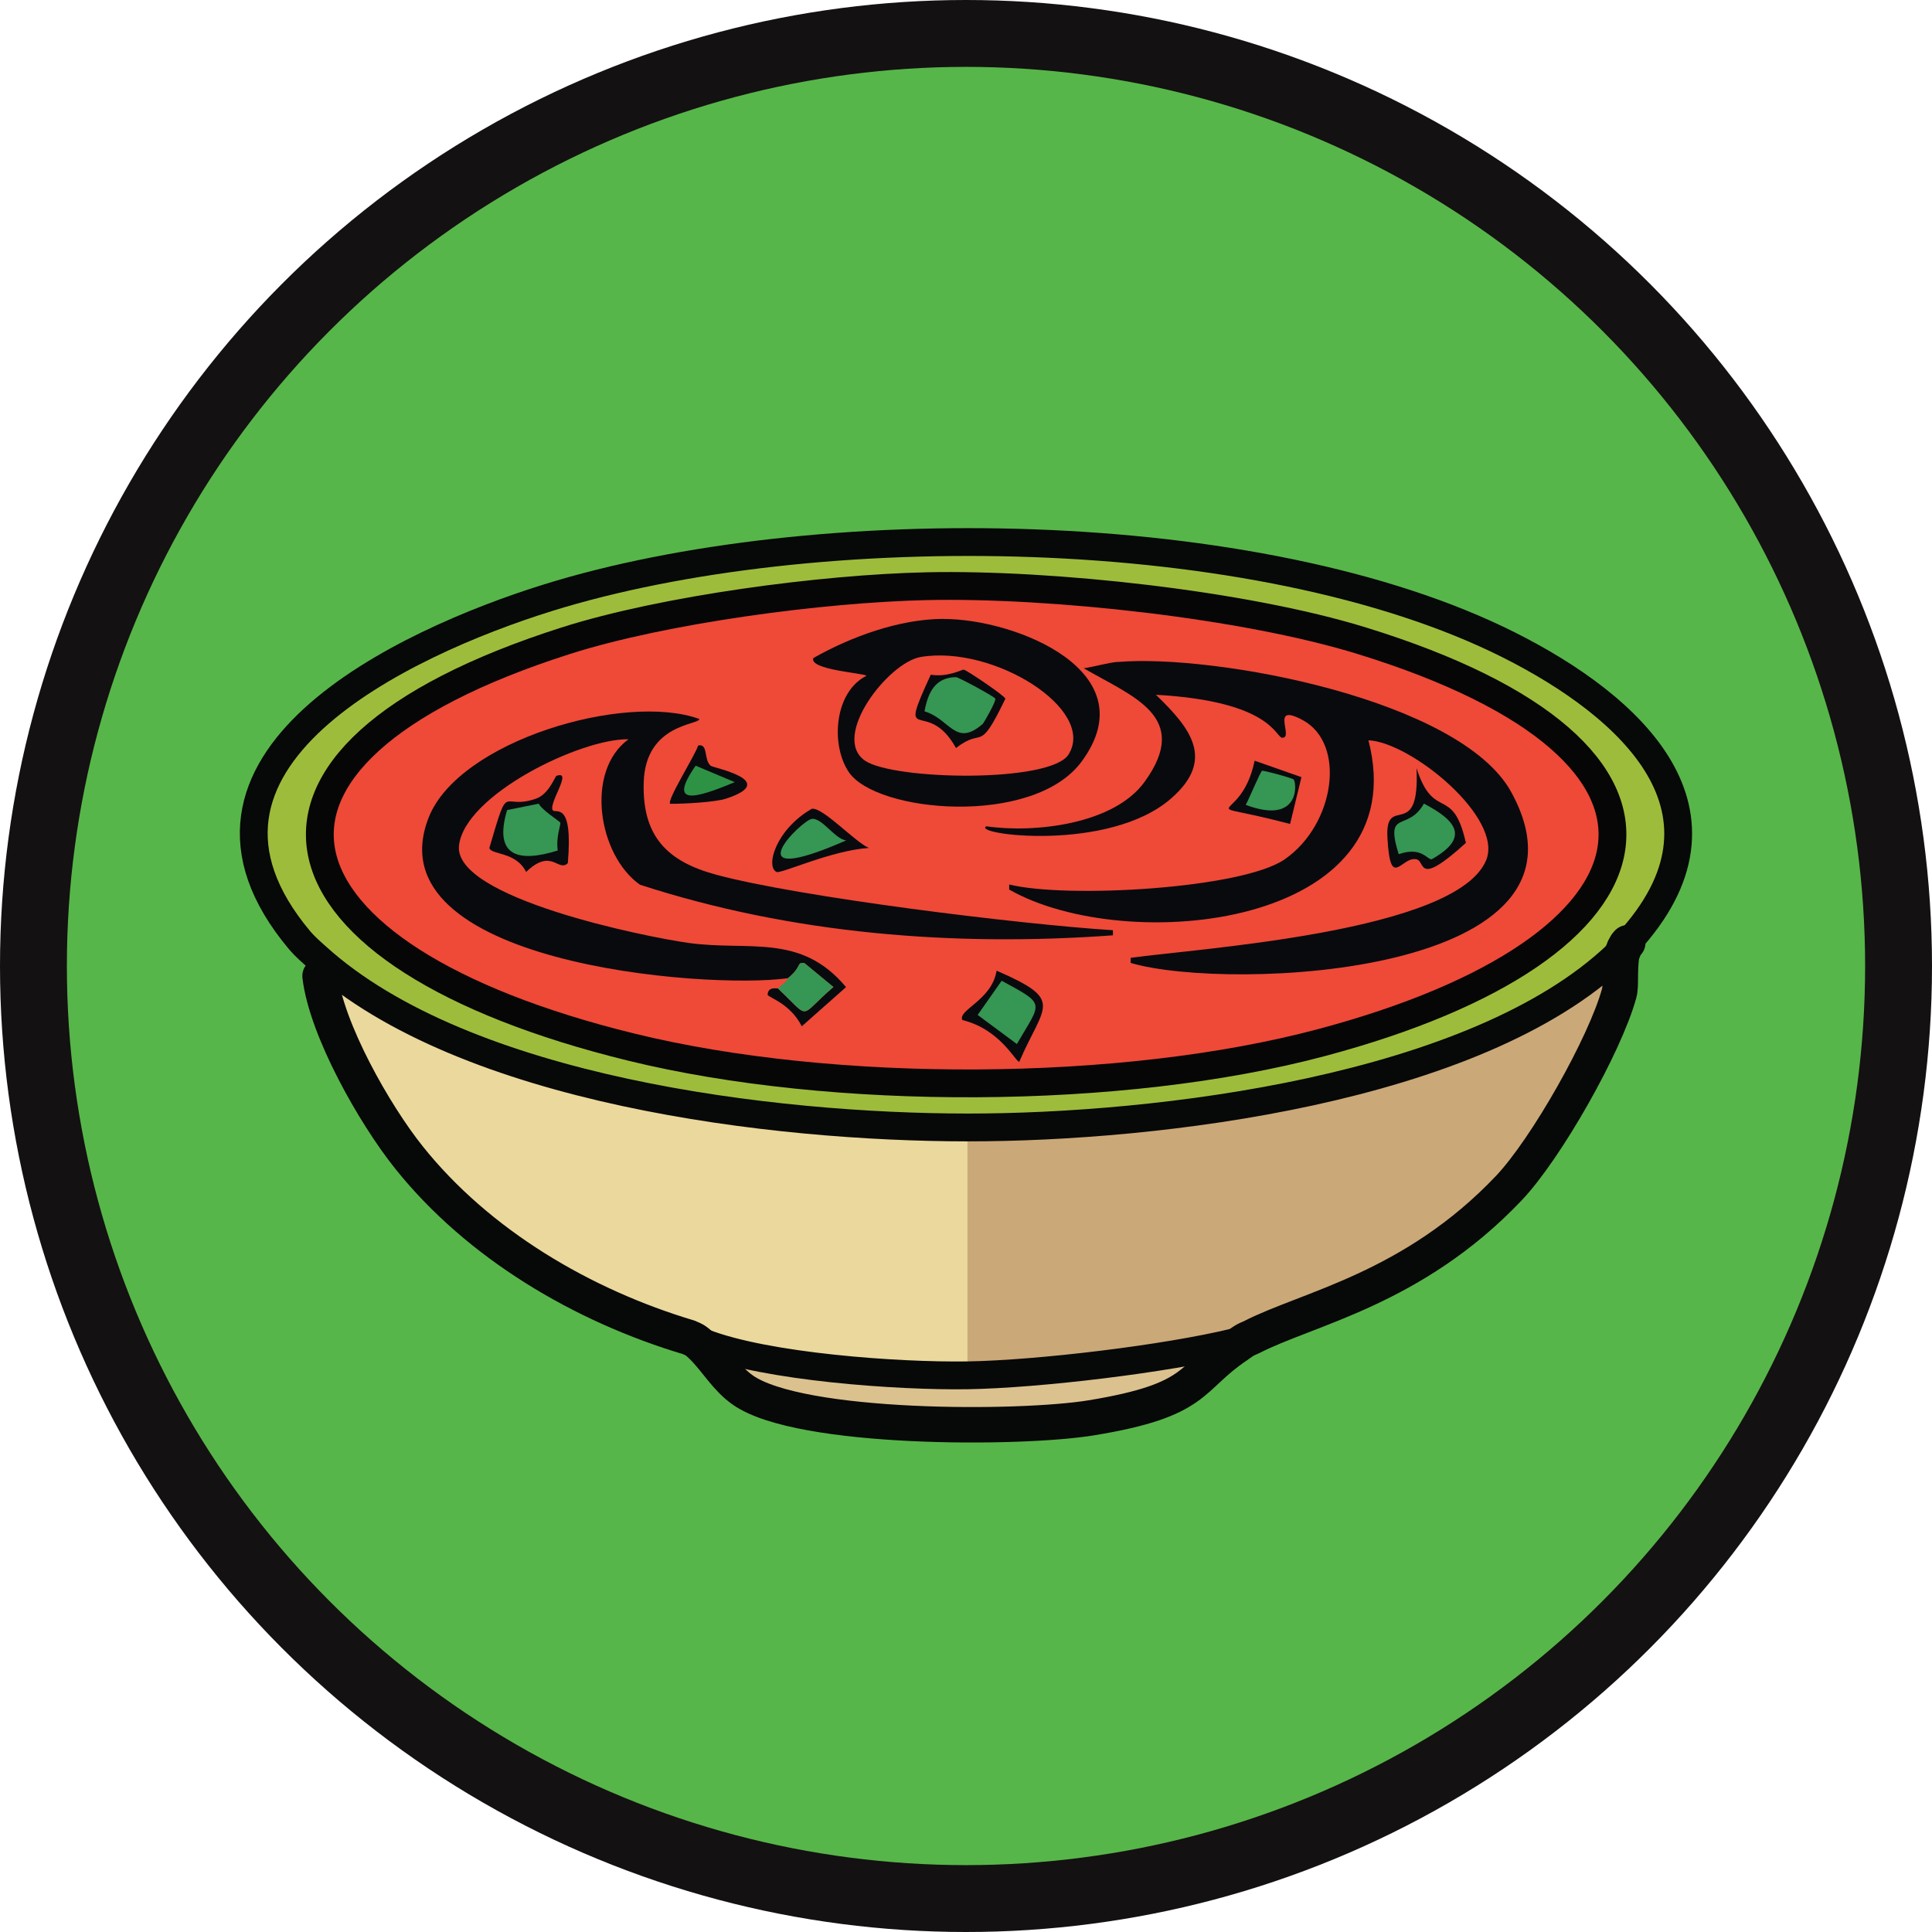 <svg viewBox="0 0 182 182" xmlns="http://www.w3.org/2000/svg" id="Layer_2">
  <defs>
    <style>
      .cls-1 {
        stroke-width: 3.34px;
      }

      .cls-1, .cls-2 {
        fill: none;
        stroke: #070808;
      }

      .cls-1, .cls-2, .cls-3 {
        stroke-linecap: round;
        stroke-linejoin: round;
      }

      .cls-2, .cls-3 {
        stroke-width: 2.62px;
      }

      .cls-4 {
        fill: #2e9245;
      }

      .cls-5 {
        fill: #cba878;
      }

      .cls-6 {
        fill: #dbc18e;
      }

      .cls-7 {
        fill: #141112;
      }

      .cls-8 {
        fill: #ebd89c;
      }

      .cls-9 {
        fill: #090a0e;
      }

      .cls-3 {
        stroke: #060607;
      }

      .cls-3, .cls-10 {
        fill: #ef4938;
      }

      .cls-11 {
        fill: #57b649;
      }

      .cls-12 {
        fill: #369653;
      }

      .cls-13 {
        fill: #9ebc3b;
      }
    </style>
  </defs>
  <g data-name="Layer_1" id="Layer_1-2">
    <g>
      <circle r="91" cy="91" cx="91" class="cls-7"></circle>
      <circle r="84.7" cy="91" cx="91" class="cls-11"></circle>
      <g>
        <g>
          <path d="M152.75,90.01c-.22,1.49-.03,2.84-.23,3.57-1.33,4.86-6.87,14.64-10.39,18.35-9.03,9.52-18.98,11.33-24.25,14.05h-.06c-.14.06-.29.11-.43.15l-.02.08c-.05.03-.11.06-.16.09l-.26-.04c-.22.06-.45.13-.67.18-6.41,1.56-18.43,3.01-25.14,3.12v-23.35c17.89.01,47.9-3.54,61.24-16.31l.37.1Z" class="cls-5"></path>
          <path d="M91.14,106.21v23.35c-6.59.1-19.01-.79-24.88-3.09-.19-.08-.39-.16-.58-.23l-.13.08c-.05-.04-.1-.07-.16-.1l-.09-.11-.19-.07-.23-.07c-9.97-2.98-19.8-8.75-26.35-16.95-3.24-4.05-7.77-12.03-8.37-17.09-.07-.61-.02-1.18-.27-1.76,13.95,12.6,43.03,16.02,61.26,16.04Z" class="cls-8"></path>
          <path d="M91.14,129.56c6.71-.11,18.73-1.56,25.14-3.12l.23.34c-4.56,3.06-3.45,5.1-13.69,6.78-6.73,1.11-27.47,1.16-32.84-2.61-1.58-1.11-2.48-2.77-3.8-4.08l.09-.4c5.87,2.3,18.29,3.19,24.88,3.09Z" class="cls-6"></path>
          <g>
            <path d="M152.75,90.01l-.37-.1c-13.34,12.76-43.35,16.32-61.24,16.31-18.23-.01-47.31-3.44-61.26-16.04-.58-.52-1.15-1.01-1.65-1.6-14.19-16.9,9.94-28.08,23.35-32.26,24.96-7.79,66.97-7.41,90.55,4.43,11.55,5.8,22.51,15.77,11.22,28.05l-.02.02-.14.16c-.11.12-.17.22-.21.38-.06.22-.19.41-.23.65Z" class="cls-13"></path>
            <g>
              <path d="M87.33,55.22c11.68-.25,29.87,1.71,40.99,5.15,34.22,10.57,29.67,28.91-3.81,37.84-18.85,5.03-46.1,5.08-65.05.43-35.15-8.62-40.52-27.31-6.2-38.27,9.3-2.97,24.27-4.94,34.08-5.15Z" class="cls-3"></path>
              <path d="M105.32,62.36c9.1-.77,32.27,3.52,37.05,12.27,9.47,17.32-26.63,18.81-35.86,16.08v-.48c6.54-.9,30.63-2.44,33.48-9.17,1.7-4.01-7.12-11.17-11.08-11.32,4.56,17.63-22.79,20.37-33.84,14.06v-.48c5.38,1.34,21.97.41,25.97-2.38,4.72-3.29,5.8-10.89,1.67-13.11-3.13-1.68-.79,1.68-1.91,1.67-.65,0-.94-3.44-11.91-4.05,3.24,3.13,5.65,6.09,1.43,9.77-5.87,5.12-18.88,3.38-17.4,2.62,4.56.66,12-.19,14.89-4.17,4.5-6.19-1.18-8.06-5.72-10.72,1.04-.14,2.18-.51,3.22-.6Z" class="cls-9"></path>
              <path d="M73.27,93.1c3.22,3.03,1.85,2.77,5.24-.12l-2.74-2.26c-.76-.1-.2.36-1.55,1.43-7.87,1.09-39.2-1.45-33.84-15.13,2.84-7.25,18.53-11.82,25.5-9.29.04.57-5.07.41-5.24,5.96-.16,5.1,2.23,7.46,6.79,8.7,7.72,2.1,28.46,4.67,37.41,5.24v.48c-14.98,1.09-30.27-.12-44.56-4.77-3.95-2.8-5.18-10.72-1.07-13.7-4.48-.09-15.42,5.22-15.97,10.01-.56,4.95,17.59,8.61,21.57,9.17,5.7.81,10.6-.97,14.89,4.17l-4.17,3.69c-1.11-2.2-3.18-2.71-3.22-2.98.05-.81.88-.54.95-.6Z" class="cls-9"></path>
              <path d="M73.27,93.1c1.21-.95.9-.91.95-.95,1.35-1.07.78-1.53,1.55-1.43l2.74,2.26c-3.4,2.89-2.02,3.15-5.24.12Z" class="cls-12"></path>
              <g>
                <path d="M52.42,73.09c1.57-.58-.73,2.52-.36,3.22.22.42,1.95-1.05,1.43,5-.91.89-1.51-1.49-3.93.83-.96-1.94-3.3-1.59-3.46-2.26,1.92-6.55,1.04-3.46,4.41-4.65,1.21-.43,1.77-2.09,1.91-2.14Z" class="cls-9"></path>
                <path d="M50.75,75.71c.3.61,1.99,1.66,2.03,1.79.06.21-.42,1.35-.24,2.62-3.73,1.17-6.06.53-4.77-3.81l2.98-.6Z" class="cls-12"></path>
              </g>
              <g>
                <path d="M133.44,72.37c1.65,5.09,3.41,1.5,4.65,7.03-4.66,4.24-3.78,1.75-4.65,1.55-1.43-.33-2.46,3.01-2.74-2.03-.24-4.27,3.07.51,2.74-6.55Z" class="cls-9"></path>
                <path d="M134.15,75.71c3.15,1.64,4.26,3.25.71,5.24-.44.02-.96-1.23-3.1-.48-1.33-4.32.84-2.04,2.38-4.77Z" class="cls-12"></path>
              </g>
              <g>
                <path d="M93.88,91.44c6.46,2.81,4.47,3.16,2.14,8.58-.33.06-1.75-3.04-5.36-3.93-.48-.94,2.79-1.86,3.22-4.65Z" class="cls-9"></path>
                <path d="M94.36,92.39c4.21,2.29,3.78,1.93,1.43,5.96l-3.69-2.74,2.26-3.22Z" class="cls-12"></path>
              </g>
              <g>
                <path d="M76.49,76.19c1.03-.15,4.03,3.11,5.36,3.69-3.52.22-8.29,2.46-8.7,2.26-1.05-.5-.08-4,3.34-5.96Z" class="cls-9"></path>
                <path d="M76.49,77.14c.98-.09,2.14,1.89,3.22,2.03-10.94,4.79-4.19-1.94-3.22-2.03Z" class="cls-12"></path>
              </g>
              <g>
                <path d="M65.76,70.23c.99-.22.5,1.32,1.19,1.91.24.2,6.58,1.41,1.43,3.1-1.02.33-3.95.49-5.24.48-.4-.24,2.37-4.6,2.62-5.48Z" class="cls-9"></path>
                <path d="M65.53,72.13l3.69,1.55c-3.73,1.55-6.35,2.3-3.69-1.55Z" class="cls-4"></path>
              </g>
              <g>
                <path d="M118.19,71.66l4.41,1.55-1.07,4.41c-9.59-2.53-4.64.38-3.34-5.96Z" class="cls-9"></path>
                <path d="M118.9,72.61c.14-.05,2.9.7,2.98.83.32.57.44,4.25-4.53,2.38.26-.42,1.38-3.15,1.55-3.22Z" class="cls-12"></path>
              </g>
              <g>
                <path d="M88.88,58.31c6.77-.02,19.3,4.96,12.99,13.46-4.55,6.12-19.34,4.81-21.92.95-1.71-2.56-1.37-7.52,1.67-9.06-.16-.25-5.43-.55-5-1.67,3.57-2.02,8.11-3.68,12.27-3.69Z" class="cls-9"></path>
                <g>
                  <path d="M86.73,61.89c6.85-1.16,16.56,4.93,13.94,9.17-1.68,2.72-16.48,2.44-19.18.6-3.25-2.23,2.17-9.25,5.24-9.77Z" class="cls-10"></path>
                  <g>
                    <path d="M90.78,63.08c.24.01,3.92,2.5,3.93,2.74-2.59,5.37-2.01,2.57-4.65,4.65-2.75-4.96-5.62.15-2.38-6.91,1.58.26,2.94-.49,3.1-.48Z" class="cls-9"></path>
                    <path d="M90.07,63.79c.21,0,3.62,1.83,3.69,2.03.09.24-1.09,2.3-1.19,2.38-2.57,2.23-3.05-.46-5.48-1.19.33-1.75.98-3.2,2.98-3.22Z" class="cls-12"></path>
                  </g>
                </g>
              </g>
            </g>
          </g>
        </g>
        <g>
          <path d="M28.23,88.58c-14.19-16.9,9.94-28.08,23.35-32.26,24.96-7.79,66.97-7.41,90.55,4.43,11.55,5.8,22.51,15.77,11.22,28.05-.33.36-.63.77-.98,1.1-13.34,12.76-43.35,16.32-61.24,16.31-18.23-.01-47.31-3.44-61.26-16.04-.58-.52-1.15-1.01-1.65-1.6Z" class="cls-2"></path>
          <path d="M117.83,125.99c-.14.05-.29.1-.43.14-.15.04-.29.09-.44.13-.22.06-.45.13-.67.18-6.41,1.56-18.43,3.01-25.14,3.12-6.59.1-19.01-.79-24.88-3.09-.19-.08-.39-.16-.58-.23-.13-.05-.25-.09-.38-.13l-.19-.07-.19-.06" class="cls-2"></path>
          <path d="M153.34,88.81l-.14.16-.21.38c-.06.22-.19.41-.23.65-.22,1.49-.03,2.84-.23,3.57-1.33,4.86-6.87,14.64-10.39,18.35-9.03,9.52-18.98,11.33-24.25,14.05-.17.09-.35.14-.51.23-.05.03-.11.06-.16.09-.25.15-.47.33-.71.49-4.56,3.06-3.45,5.1-13.69,6.78-6.73,1.11-27.47,1.16-32.84-2.61-1.58-1.11-2.48-2.77-3.8-4.08-.2-.2-.4-.39-.63-.55-.05-.04-.1-.07-.16-.1-.16-.1-.35-.15-.52-.24-9.97-2.98-19.8-8.75-26.35-16.95-3.24-4.05-7.77-12.03-8.37-17.09" class="cls-1"></path>
        </g>
      </g>
    </g>
  </g>
</svg>